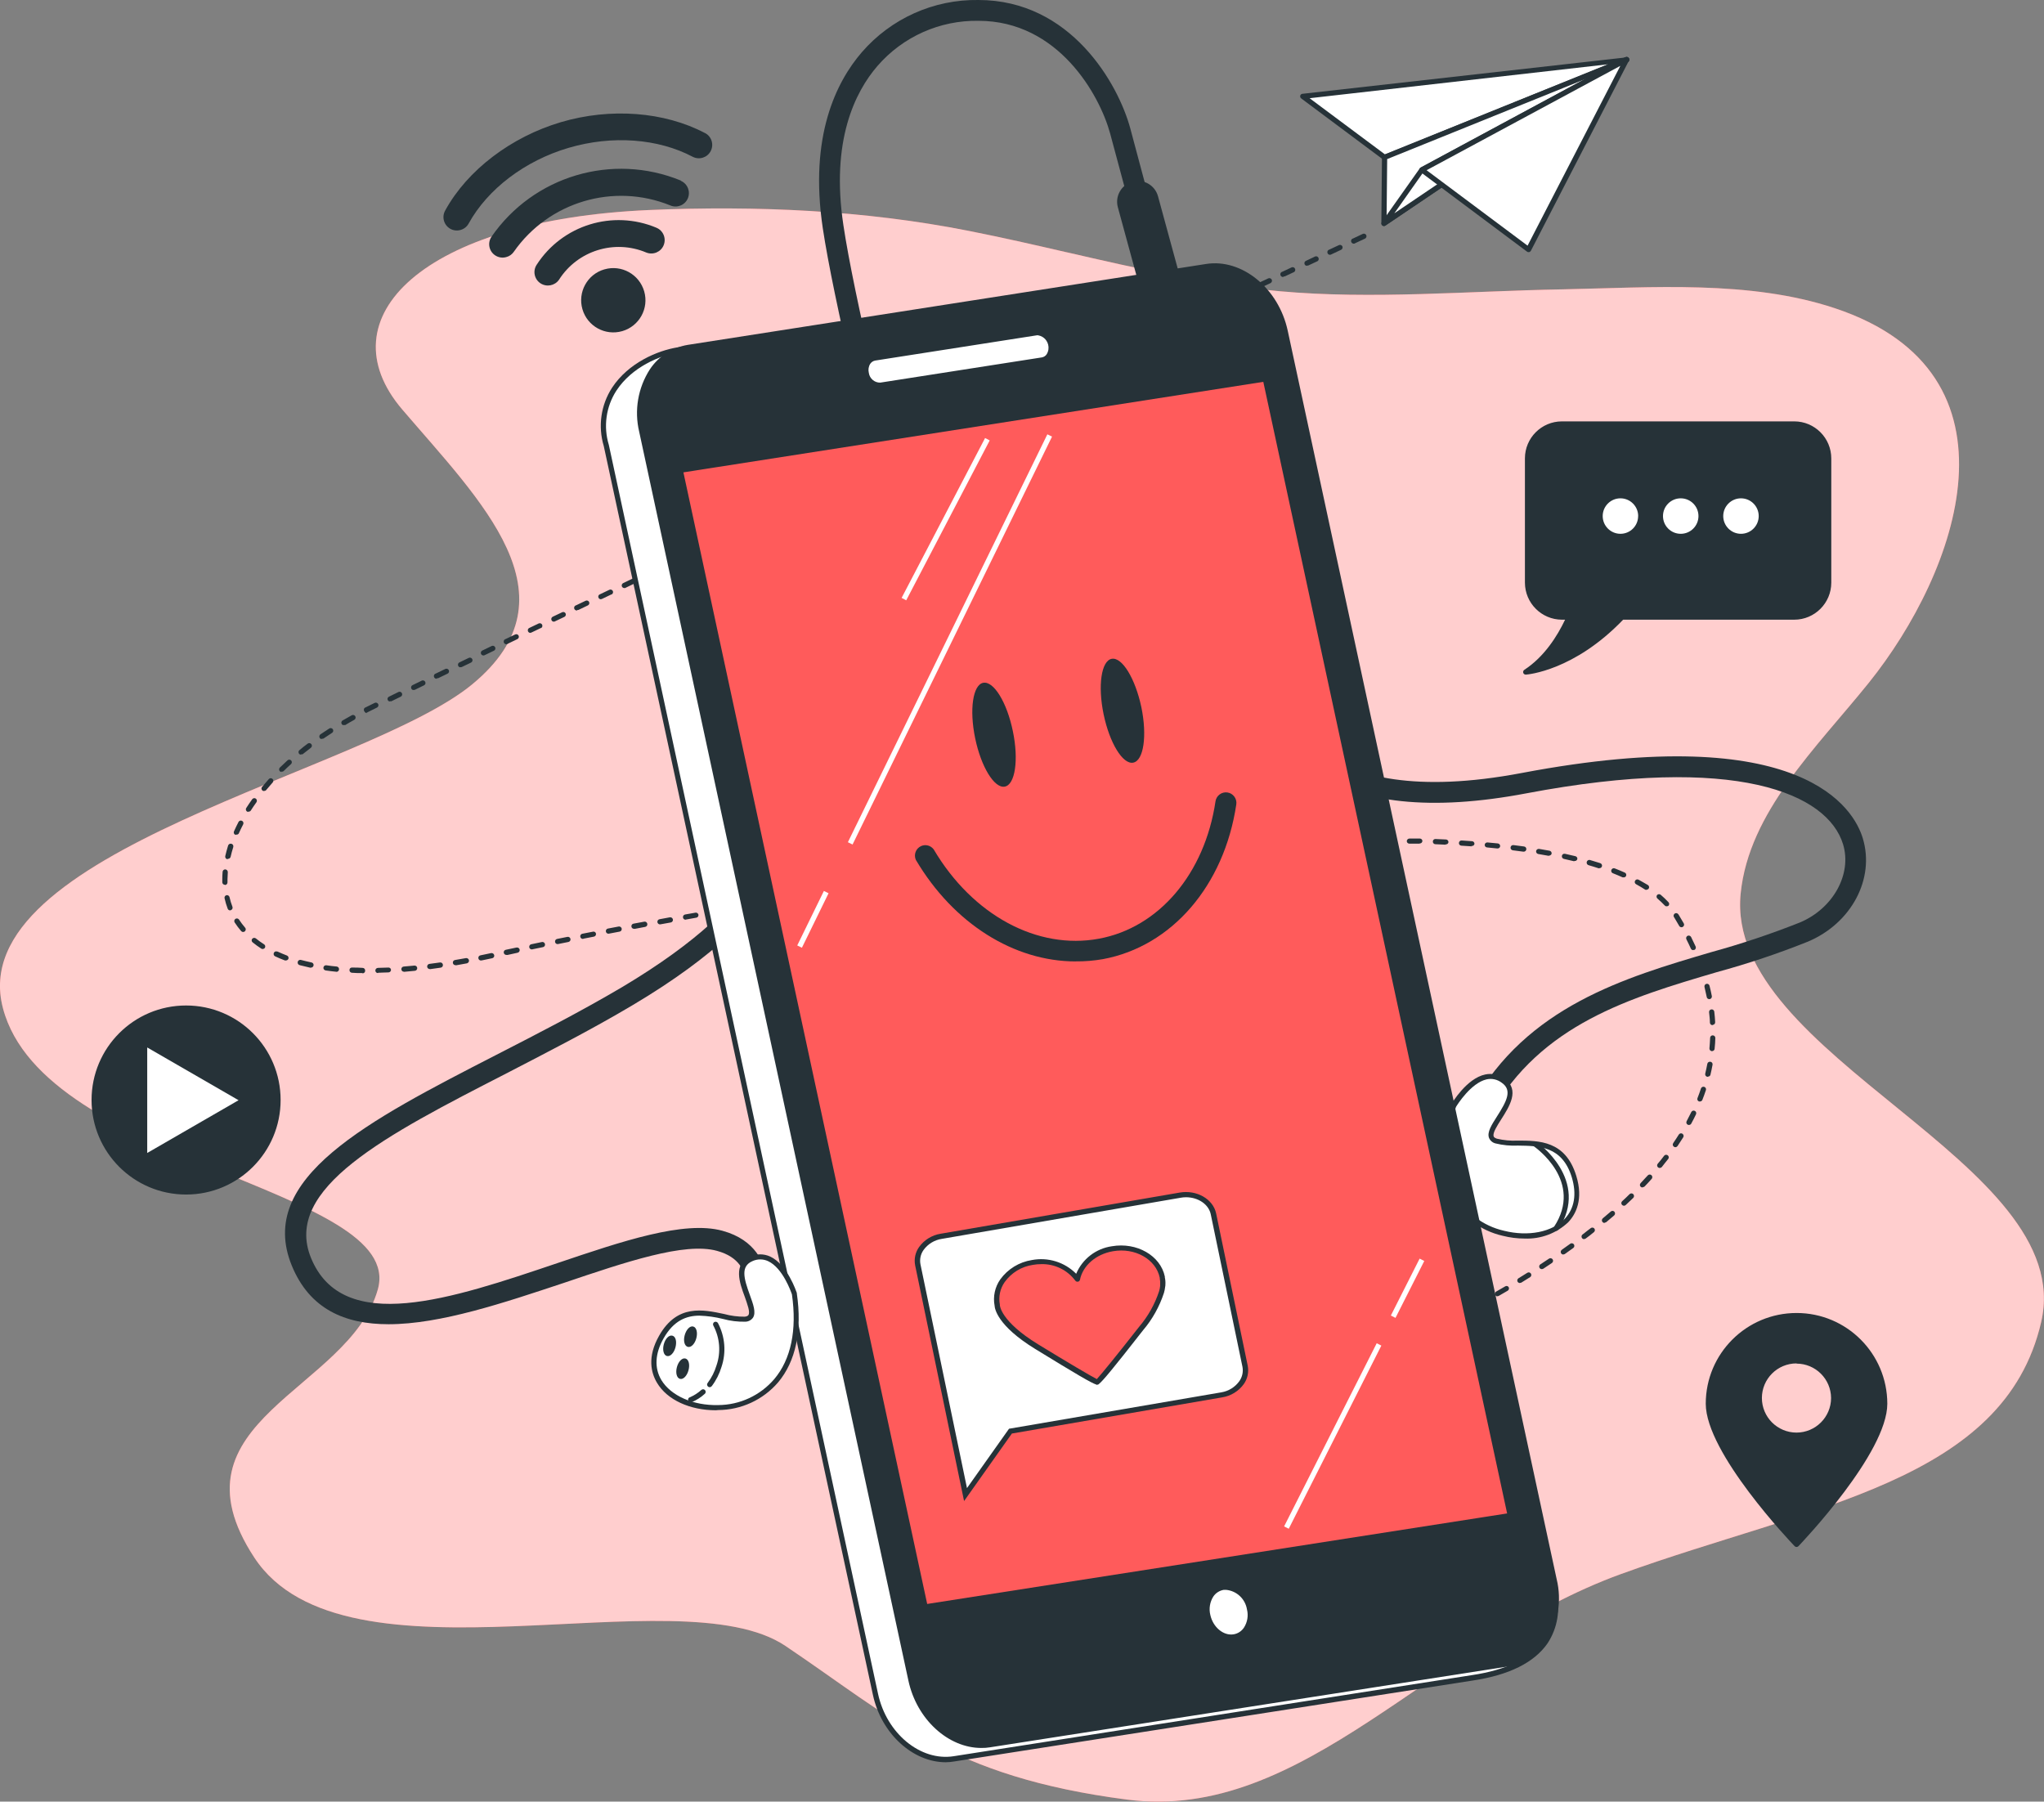 <?xml version="1.0" encoding="UTF-8"?> <svg xmlns="http://www.w3.org/2000/svg" id="Ebene_1" width="392.91" height="346.32" viewBox="0 0 392.91 346.32"><rect x="0" y="0" width="392.91" height="346.32" fill="#808080" stroke="none"/><g id="freepik--background-simple--inject-3"><g id="freepik--simple-background--inject-3"><path d="M205.06,48.5c-6.27-1.45-12.55-2.88-18.88-4.13-20.03-3.96-40.79-4.88-61.37-4-43.53,1.88-62.52,20.75-47.48,38.35,15.04,17.6,34.03,35.84,13.45,52.82C70.21,148.52-7.34,163.6.56,193.78c7.91,30.18,77.53,34.58,72.07,54.07-5.46,19.49-41.1,25.16-23.74,51.56,17.36,26.41,81.51,3.14,102.08,16.97,20.57,13.83,31.67,25.15,65.68,29.55,34.02,4.4,58.56-30.18,95-43.38,36.44-13.2,73.6-17.61,80.72-48.42,7.12-30.81-60.93-50.93-57.77-82.36,1.58-15.71,14.53-27.97,24.64-40.53,17.06-21.23,31.12-59.48-6.55-72-16.38-5.44-35.18-3.97-52.42-3.62-17.93.32-36.53,1.98-54.4.35-13.98-1.3-27.4-4.4-40.82-7.48Z" style="fill:#ff5b5b;"></path><path d="M205.06,48.5c-6.27-1.45-12.55-2.88-18.88-4.13-20.03-3.96-40.79-4.88-61.37-4-43.53,1.88-62.52,20.75-47.48,38.35,15.04,17.6,34.03,35.84,13.45,52.82C70.21,148.52-7.34,163.6.56,193.78c7.91,30.18,77.53,34.58,72.07,54.07-5.46,19.49-41.1,25.16-23.74,51.56,17.36,26.41,81.51,3.14,102.08,16.97,20.57,13.83,31.67,25.15,65.68,29.55,34.02,4.4,58.56-30.18,95-43.38,36.44-13.2,73.6-17.61,80.72-48.42,7.12-30.81-60.93-50.93-57.77-82.36,1.58-15.71,14.53-27.97,24.64-40.53,17.06-21.23,31.12-59.48-6.55-72-16.38-5.44-35.18-3.97-52.42-3.62-17.93.32-36.53,1.98-54.4.35-13.98-1.3-27.4-4.4-40.82-7.48Z" style="fill:#fff; isolation:isolate; opacity:.7;"></path></g></g><g id="freepik--Icons--inject-3"><g id="freepik--icons--inject-3"><path d="M345.34,252.88c-9.35.03-16.92,7.6-16.95,16.95,0,9.36,16.95,27,16.95,27,0,0,16.95-17.68,16.95-27-.03-9.35-7.6-16.92-16.95-16.95ZM345.34,275.88c-3.95,0-7.15-3.19-7.16-7.14s3.19-7.15,7.14-7.16,7.15,3.19,7.16,7.14h0c0,3.95-3.19,7.15-7.14,7.16h0Z" style="fill:#263238;"></path><path d="M345.34,297.37c-.14,0-.27-.05-.36-.15-.7-.73-17.09-17.94-17.09-27.39,0-9.64,7.82-17.44,17.46-17.44,9.63,0,17.43,7.81,17.44,17.44,0,9.45-16.39,26.66-17.09,27.39-.09.1-.22.15-.36.15ZM345.34,253.37c-9.08.01-16.44,7.37-16.45,16.45,0,8.3,14,23.69,16.45,26.31,2.44-2.62,16.45-18,16.45-26.31-.01-9.08-7.37-16.43-16.45-16.44h0ZM345.34,276.37c-4.22,0-7.65-3.42-7.66-7.64s3.42-7.65,7.64-7.66,7.65,3.42,7.66,7.64h0c.01,4.22-3.4,7.66-7.63,7.67,0,0,0,0-.01,0h0ZM345.34,262.08c-3.67,0-6.65,2.97-6.66,6.64,0,3.67,2.97,6.65,6.64,6.66,3.67,0,6.65-2.97,6.66-6.64h0c-.02-3.66-2.98-6.61-6.64-6.62v-.04Z" style="fill:#263238;"></path><path d="M135.52,25.58c-7.81-4.12-18.17-4.91-27.69-2.1s-18,9.2-22.26,17c-.69,1.24-.25,2.8.99,3.5.61.34,1.34.42,2.01.21.65-.19,1.2-.63,1.52-1.23,3.66-6.64,10.84-12.08,19.21-14.54s17.18-1.8,23.84,1.71c1.26.66,2.81.18,3.47-1.08.66-1.26.18-2.81-1.07-3.47h-.02Z" style="fill:#263238;"></path><path d="M130.88,34.71c-13.17-5.4-28.33-.9-36.42,10.82-.78,1.18-.46,2.78.73,3.56.64.42,1.42.54,2.15.32.58-.15,1.08-.51,1.42-1,6.72-9.62,19.19-13.33,30.07-8.93,1.3.57,2.82-.03,3.38-1.33.57-1.3-.03-2.82-1.33-3.39v-.05Z" style="fill:#263238;"></path><path d="M126.17,43.77c-8.38-3.51-18.07-.52-23,7.11-.79,1.18-.47,2.78.71,3.57,1.18.78,2.76.48,3.57-.67,3.56-5.61,10.66-7.82,16.78-5.24,1.32.53,2.82-.1,3.35-1.42.53-1.32-.1-2.82-1.42-3.35h.01Z" style="fill:#263238;"></path><path d="M116.17,51.78c-3.28.95-5.16,4.38-4.21,7.66.95,3.28,4.38,5.16,7.66,4.21,3.27-.95,5.16-4.37,4.21-7.65-.95-3.28-4.37-5.17-7.65-4.22,0,0,0,0,0,0Z" style="fill:#263238;"></path><path d="M344.92,81.49h-44.69c-3.66,0-6.62,2.96-6.62,6.62v23.89c0,3.66,2.96,6.62,6.62,6.62h1.39c-1.39,3.08-4.06,7.77-8.35,10.56,0,0,9.06-.63,18.5-10.56h33.13c3.66,0,6.62-2.96,6.62-6.62v-23.89c0-3.65-2.95-6.61-6.6-6.62Z" style="fill:#263238;"></path><path d="M293.29,129.68c-.22,0-.41-.13-.48-.34-.07-.22.01-.45.2-.58,3.82-2.48,6.34-6.48,7.84-9.64h-.62c-3.92-.02-7.09-3.2-7.1-7.12v-23.89c0-3.92,3.18-7.1,7.1-7.11h44.67c3.93,0,7.12,3.19,7.12,7.12v23.88c0,3.93-3.19,7.12-7.12,7.12h-32.89c-9.42,9.81-18.31,10.53-18.69,10.56h-.03ZM300.23,82c-3.38,0-6.12,2.74-6.12,6.12v23.88c0,3.38,2.74,6.12,6.12,6.12h1.39c.27,0,.5.21.5.48,0,.08-.02.16-.05.23-1.54,3.61-3.86,6.85-6.78,9.47,3.17-.79,9.58-3.14,16.12-10,.09-.1.22-.16.36-.16h33.13c3.38,0,6.12-2.74,6.12-6.12v-23.91c0-3.38-2.74-6.12-6.12-6.12h-44.67Z" style="fill:#263238;"></path><path d="M314.9,99.2c0-1.88-1.53-3.41-3.41-3.41-1.88,0-3.41,1.53-3.41,3.41s1.53,3.41,3.41,3.41h0c1.88,0,3.4-1.52,3.4-3.4h.01Z" style="fill:#fff;"></path><circle cx="323.08" cy="99.2" r="3.41" style="fill:#fff;"></circle><path d="M338.07,99.2c0-1.88-1.53-3.41-3.41-3.41-1.88,0-3.41,1.53-3.41,3.41s1.53,3.41,3.41,3.41,3.41-1.53,3.41-3.41h0Z" style="fill:#fff;"></path><circle cx="35.75" cy="211.46" r="17.67" transform="translate(-20.54 4.52) rotate(-5.62)" style="fill:#263238;"></circle><path d="M35.77,229.62c-10.04,0-18.17-8.13-18.17-18.17,0-10.04,8.13-18.17,18.17-18.17s18.17,8.13,18.17,18.17c0,10.03-8.12,18.16-18.15,18.17h-.02ZM35.77,194.28c-9.48,0-17.17,7.69-17.17,17.17s7.69,17.17,17.17,17.17,17.17-7.69,17.17-17.17-7.69-17.17-17.17-17.17h0Z" style="fill:#263238;"></path><polygon points="27.8 200.44 46.86 211.45 27.8 222.46 27.8 200.44" style="fill:#fff;"></polygon><path d="M27.8,223c-.09,0-.18-.02-.25-.07-.16-.09-.25-.25-.25-.43v-22c0-.18.09-.34.25-.43.15-.09.35-.09.5,0l19.06,11c.24.13.33.42.2.66-.05.09-.11.15-.2.2l-19.06,11c-.07.05-.16.07-.25.07ZM28.3,201.35v20.28l17.56-10.14-17.56-10.14Z" style="fill:#263238;"></path></g></g><g id="freepik--paper-plane--inject-3"><g id="freepik--paper-plane--inject-3-2"><path d="M183.32,297.18c-.2,0-.39-.12-.46-.31-.1-.25.02-.54.27-.65l1.85-.77c.26-.1.55.02.65.28,0,0,0,0,0,0h0c.11.24,0,.53-.24.63,0,0-.01,0-.02,0h0l-1.84.76c-.07.02-.13.02-.2,0v.05ZM187.94,295.27c-.2,0-.38-.13-.46-.31-.1-.25.02-.54.27-.65l1.85-.77c.25-.1.54.02.65.27.11.24,0,.53-.24.63,0,0-.01,0-.02,0h0l-1.85.77c-.06.01-.13.01-.19,0v.05ZM192.56,293.35c-.2,0-.38-.12-.46-.31-.11-.24,0-.53.24-.63,0,0,.01,0,.02,0h0l1.84-.77c.25-.11.55,0,.66.26h0c.1.25-.02.54-.27.65l-1.85.77c-.06.01-.13.01-.19,0v.04ZM197.17,291.42c-.28.05-.54-.13-.6-.41-.05-.28.13-.54.41-.59l1.84-.78c.26-.1.55.02.66.27.11.25,0,.55-.26.66h0l-1.84.77c-.06.03-.13.05-.2.05v.03ZM201.78,289.48c-.2,0-.38-.13-.46-.31-.11-.24,0-.53.24-.63,0,0,.01,0,.02,0h0l1.84-.78c.26-.1.55.03.64.29.09.24-.02.52-.25.63l-1.84.78c-.07.02-.13.02-.2,0v.03ZM206.38,287.48c-.28.05-.54-.13-.6-.41-.05-.28.13-.54.41-.59l1.84-.78c.24-.11.53-.01.64.23,0,0,0,0,0,0h0c.11.25,0,.55-.26.66l-1.84.78c-.06.03-.13.05-.2.05v.06ZM210.98,285.48c-.2,0-.38-.13-.46-.31-.11-.24,0-.53.24-.63,0,0,.01,0,.02,0h0l1.83-.79c.25-.11.55,0,.66.26h0c.11.26,0,.55-.26.66l-1.84.79c-.06.03-.13.04-.2.05v-.02ZM215.57,283.48c-.2,0-.37-.12-.46-.3-.11-.25,0-.55.26-.66l1.84-.8c.25-.1.54.01.66.26.11.25,0,.55-.26.66l-1.84.8c-.06.03-.13.06-.2.07v-.03ZM220.16,281.48c-.28.05-.54-.13-.59-.41-.05-.27.12-.53.39-.59l1.83-.8c.23-.14.53-.06.67.17,0,0,0,0,0,.01.14.24.06.55-.18.69h-.1l-1.83.81c-.06.05-.13.09-.2.11h0ZM224.73,279.48c-.28.05-.54-.13-.59-.41-.05-.27.12-.53.39-.59l1.83-.81c.25-.1.54.03.64.28,0,0,0,0,0,.01.09.24,0,.5-.23.62l-1.83.81c-.06.05-.13.08-.21.1h0ZM229.3,277.48c-.2,0-.38-.12-.46-.3-.11-.25,0-.55.26-.66h0s1.82-.82,1.82-.82c.25-.1.54.03.64.28,0,0,0,0,0,.01.09.24,0,.5-.23.62l-1.83.82c-.07.02-.13.02-.2,0v.05ZM233.86,275.42c-.28.06-.55-.12-.61-.39-.06-.28.12-.55.4-.61l1.82-.83c.24-.12.53-.02.64.22,0,0,0,0,0,.01h0c.12.25.01.55-.23.67h0l-1.83.83c-.07.02-.13.02-.2,0v.1ZM238.4,273.34c-.19,0-.37-.11-.45-.29-.12-.24-.02-.53.22-.64,0,0,0,0,.01,0h0l1.82-.84c.26-.09.55.06.63.32.07.22-.01.46-.21.58l-1.82.84c-.07.01-.14.01-.21,0v.04ZM242.94,271.23c-.2,0-.38-.11-.46-.29-.11-.25,0-.54.25-.66l1.81-.85c.25-.11.55,0,.67.25.11.25,0,.55-.25.66l-1.81.84c-.07.02-.14.02-.21,0v.05ZM247.48,269.13c-.19,0-.37-.11-.45-.29-.12-.24-.02-.53.22-.64,0,0,0,0,.01,0h0l1.83-.83c.25-.1.54.03.64.28,0,0,0,0,0,.01.09.24,0,.5-.23.62l-1.82.83c-.07.01-.14.01-.21,0v.03ZM252.04,267.06c-.28,0-.5-.23-.49-.51,0-.19.11-.36.28-.44l1.82-.83c.25-.12.55-.01.67.23h0c.11.25,0,.55-.25.67l-1.82.83c-.07.01-.14.01-.21,0v.05ZM256.59,264.98c-.19,0-.37-.11-.45-.29-.11-.24-.01-.53.23-.65h0l1.81-.83c.23-.15.54-.07.69.16s.07.54-.16.69h-.11l-1.82.84c-.07.01-.14.01-.21,0l.02.08ZM261.14,262.89c-.28,0-.5-.23-.49-.51,0-.19.11-.36.28-.44l1.81-.85c.24-.12.53-.02.64.22,0,0,0,0,0,.01h0c.12.25.01.55-.23.67h0l-1.81.84c-.07.02-.14.02-.21,0v.06ZM265.67,260.76c-.28.06-.55-.11-.61-.39-.06-.28.11-.55.39-.61l1.78-.76c.25-.12.55-.02.67.23.12.25.02.55-.23.67h0l-1.81.87c-.06,0-.12,0-.18,0h-.01ZM270.17,258.58c-.19,0-.37-.11-.45-.28-.12-.25-.01-.55.23-.67l1.8-.88c.25-.12.54-.02.67.22.12.25.02.55-.23.67,0,0,0,0,0,0h0l-1.8.89c-.07.02-.15.02-.22,0v.05ZM274.65,256.35c-.28,0-.5-.22-.5-.5,0-.18.1-.35.26-.44h0l1.77-.91c.25-.12.55-.03.68.22.13.24.04.53-.2.66h0l-1.78.91c-.08.02-.15.02-.23,0v.06ZM279.1,254.05c-.28,0-.5-.22-.5-.5,0-.18.1-.35.26-.44l1.77-.94c.25-.11.55,0,.66.25.1.23.02.5-.19.63l-1.77.94c-.08.02-.15.02-.23,0v.06ZM283.5,251.67c-.28,0-.5-.22-.5-.5,0-.18.1-.35.26-.44l1.75-1c.22-.16.54-.11.7.11s.11.54-.11.7c-.01.01-.03.02-.04.03h-.05l-1.76,1c-.07.04-.16.05-.24.05v.05ZM287.86,249.2c-.28,0-.5-.23-.49-.51,0-.17.09-.34.24-.42l1.73-1c.22-.14.52-.08.66.14h0c.14.24.06.54-.17.69l-1.73,1c-.08.04-.17.06-.26.05l.02.05ZM292.16,246.63c-.17,0-.33-.09-.43-.23-.14-.24-.07-.54.17-.69,0,0,0,0,0,0h0l1.69-1.05c.23-.15.54-.08.69.15.15.23.09.53-.14.68,0,0,0,0,0,0h0c-.56.36-1.13.71-1.7,1.06-.08.04-.17.06-.26.05l-.02.03ZM296.37,243.96c-.28,0-.5-.23-.5-.5,0-.17.09-.33.23-.42.56-.36,1.11-.73,1.66-1.1.23-.15.53-.09.69.13.16.23.1.54-.12.7,0,0,0,0,0,0l-1.67,1.11c-.09.05-.18.07-.28.07h0ZM300.51,241.15c-.16,0-.31-.08-.41-.21-.16-.23-.1-.54.12-.7h0l1.62-1.16c.22-.16.54-.11.7.11.16.22.11.54-.11.7-.54.4-1.09.78-1.64,1.17-.09.05-.19.08-.29.07v.02ZM304.51,238.2c-.28,0-.5-.22-.5-.5,0-.16.07-.31.2-.4.53-.4,1-.81,1.57-1.22.21-.17.52-.14.69.07,0,0,0,0,0,0h0c.17.21.14.52-.07.69,0,0,0,0,0,0h0c-.52.42-1,.83-1.59,1.24-.08.05-.17.08-.26.08l-.04.04ZM308.42,235.08c-.15,0-.29-.07-.38-.18-.18-.21-.15-.53.06-.71.51-.42,1-.85,1.52-1.29.19-.19.5-.19.69,0h0c.19.2.19.51,0,.71-.5.44-1,.87-1.53,1.3-.08.06-.18.1-.28.1l-.08.07ZM312.18,231.78c-.14,0-.27-.06-.37-.16-.2-.19-.2-.51,0-.71,0,0,0,0,0,0h0c.49-.45,1-.91,1.44-1.37.2-.19.52-.19.71.01.19.2.19.52,0,.71h0l-1.46,1.38c-.07.07-.16.11-.26.12l-.05.02ZM315.74,228.26c-.27.01-.5-.2-.51-.47,0,0,0,0,0,0,0-.14.05-.27.15-.37.46-.48.9-1,1.35-1.46.17-.21.48-.25.7-.08.22.18.25.49.08.71h0c-.45.5-.9,1-1.37,1.48-.09.08-.2.13-.32.13l-.08.06ZM319.05,224.52c-.28,0-.5-.22-.51-.49,0-.12.04-.23.12-.33.43-.51.84-1,1.24-1.55.18-.21.5-.23.71-.05.19.17.23.45.08.66-.41.53-.82,1-1.25,1.58-.09.1-.22.16-.35.16l-.04.02ZM322.05,220.52c-.1,0-.2-.03-.28-.09-.23-.15-.29-.45-.14-.68,0,0,0,0,0-.01h0c.37-.54.74-1.1,1.08-1.65.15-.23.46-.31.69-.16s.31.46.16.69h0c-.35.56-.72,1.13-1.1,1.69-.09.12-.23.2-.38.21h-.04ZM324.66,216.25c-.08,0-.17-.02-.24-.06-.24-.12-.33-.41-.21-.65,0,0,0,0,0-.01h0c.31-.59.61-1.17.9-1.76.12-.25.41-.35.66-.24.25.11.36.4.25.65,0,0,0,0,0,.01h0c-.29.61-.6,1.21-.92,1.8-.08.15-.23.24-.4.25h-.04ZM326.77,211.73h-.18c-.26-.1-.39-.39-.29-.64,0,0,0,0,0,0,.24-.62.47-1.23.67-1.86.09-.26.38-.4.64-.31.26.09.4.37.31.63-.21.64-.44,1.27-.69,1.9-.08.16-.24.27-.42.28h-.04ZM328.28,206.98h-.12c-.27-.06-.43-.33-.37-.6.15-.64.29-1.28.41-1.92.07-.27.35-.43.63-.36.24.06.4.29.37.54-.12.67-.26,1.33-.42,2-.07.19-.26.31-.46.31l-.04.03ZM329.1,202.06h-.05c-.27-.03-.47-.27-.45-.54.06-.65.1-1.31.13-2,0-.28.22-.5.5-.5s.5.22.5.5c0,.68-.07,1.35-.13,2,.02.27-.19.51-.46.53h-.04ZM329.19,197.06c-.27,0-.49-.21-.5-.48,0-.65-.09-1.3-.16-2-.03-.28.17-.52.45-.55s.52.17.55.45c.08.68.14,1.35.17,2,.02.28-.19.51-.47.53,0,0,0,0,0,0h0l-.04.06ZM328.57,192.06c-.24,0-.45-.16-.49-.4-.13-.64-.27-1.28-.43-1.93-.07-.27.09-.54.36-.61,0,0,0,0,0,0h0c.26-.07.53.09.6.35,0,0,0,0,0,0h0c.17.66.32,1.32.45,2,.05.27-.13.53-.4.59h-.09ZM327.29,187.23c-.22,0-.41-.13-.47-.34-.21-.62-.43-1.24-.67-1.86-.1-.26.03-.54.28-.65h0c.25-.1.54.03.64.28h0c.25.64.48,1.27.68,1.9.09.25-.04.54-.29.63,0,0,0,0,0,0h0l-.12.08-.04-.04ZM69.65,187.05h0c-.69,0-1.36,0-2-.06-.28-.02-.49-.25-.47-.53,0,0,0,0,0,0h0c-.01-.25.18-.46.43-.47,0,0,.01,0,.02,0h.07c.67,0,1.33,0,2,.06.28,0,.5.23.49.51,0,0,0,0,0,0h0c.03.27-.17.51-.43.54,0,0,0,0,0,0h-.06l-.04-.05ZM72.65,187.05c-.27,0-.49-.21-.5-.48,0-.28.21-.5.49-.52l2-.06c.26-.03.49.16.52.41,0,0,0,0,0,0h0c.02.27-.19.5-.46.52,0,0,0,0,0,0h0c-.69,0-1.36.06-2,.07l-.05.05ZM77.65,186.79c-.28,0-.5-.22-.5-.5s.22-.5.5-.5l2-.18c.28-.03.52.17.55.45s-.17.52-.45.55l-2,.19h-.1ZM64.65,186.79h-.06c-.68-.07-1.35-.15-2-.25-.27-.04-.46-.29-.42-.56.04-.27.29-.47.56-.43.64.1,1.3.18,2,.24.27.03.47.28.44.55-.01.25-.21.45-.46.47l-.06-.02ZM82.65,186.28c-.28.02-.52-.19-.54-.46s.19-.52.46-.54l2-.27c.28-.04.53.15.57.43.04.28-.15.53-.43.57l-2,.28h-.07ZM59.76,186.02h-.1c-.68-.15-1.34-.31-2-.48-.28-.04-.48-.3-.44-.59s.3-.48.59-.44c.04,0,.08.02.11.03.62.16,1.26.32,1.92.46.28.03.48.28.44.55-.03.28-.28.48-.56.45l.03.02ZM87.59,185.53c-.28.02-.52-.18-.54-.46-.02-.28.18-.52.46-.54l2-.35c.27-.07.55.09.63.36.07.27-.09.55-.36.63-.03,0-.06.01-.09.02l-2,.36h-.1ZM54.97,184.63h-.18c-.65-.24-1.28-.51-1.88-.79-.26-.1-.38-.39-.28-.65.1-.26.39-.38.65-.28h.06c.57.26,1.18.52,1.8.76.26.09.39.38.3.64-.08.18-.26.3-.46.31h-.01ZM92.5,184.63c-.28.03-.52-.17-.55-.45s.17-.52.45-.55c.67-.13,1.33-.27,2-.42.27-.05.54.12.6.39.06.26-.1.53-.37.59,0,0,0,0,0,0h0l-2,.42-.13.02ZM97.39,183.56c-.28.03-.52-.17-.56-.44-.03-.28.17-.53.45-.56l2-.42c.28-.06.55.12.61.39.06.28-.12.55-.4.61h0l-1.95.43h-.15ZM325.49,182.64c-.2,0-.38-.11-.46-.29-.27-.59-.55-1.19-.86-1.79-.12-.25-.02-.54.22-.67.25-.12.55-.02.68.22.3.61.6,1.22.87,1.82.12.25.01.55-.23.67,0,0,0,0,0,0h0c-.06,0-.13,0-.19,0l-.02.04ZM102.29,182.5c-.28.03-.53-.16-.56-.44s.16-.53.44-.56h0l2-.42c.27-.06.53.12.59.39,0,0,0,0,0,0h0c.06.26-.1.53-.37.59,0,0,0,0,0,0h0l-2,.41-.1.03ZM50.5,182.43c-.1,0-.19-.03-.27-.08-.58-.37-1.13-.77-1.66-1.2-.22-.16-.26-.47-.09-.69,0,0,0,0,0,0h0c.18-.21.49-.24.71-.07.5.4,1,.78,1.57,1.13.23.14.3.44.16.67h0c-.09.14-.24.22-.41.22v.02ZM107.19,181.48c-.24,0-.45-.16-.49-.4-.06-.26.11-.53.37-.59h0l2-.4c.27-.05.53.12.59.39.06.27-.12.53-.39.59,0,0,0,0,0,0h0l-2,.4h-.08ZM112.09,180.48c-.28.03-.52-.17-.55-.45s.17-.52.45-.55l2-.39c.25-.06.51.09.57.35,0,0,0,0,0,.01h0c.06.26-.11.53-.37.59h0l-2,.39-.1.05ZM117,179.48c-.28.02-.52-.18-.54-.46s.18-.52.46-.54h0l2-.38c.27-.05.53.13.59.4.05.27-.13.53-.4.58l-2,.38-.1.02ZM46.73,179.15c-.15,0-.29-.07-.38-.18-.45-.52-.86-1.07-1.24-1.65-.15-.23-.08-.54.15-.69.22-.15.53-.09.68.13h0c.35.54.74,1.05,1.16,1.54.19.19.19.5,0,.69h0c-.09.11-.23.16-.37.16h0ZM121.91,178.54c-.28.02-.52-.18-.54-.46s.18-.52.46-.54l2-.37c.28-.06.54.12.6.4.06.28-.12.54-.4.6h0l-2,.38h-.11ZM323.23,178.24c-.18,0-.35-.09-.44-.25-.29-.51-.6-1-.91-1.55l-.1-.15c-.15-.23-.07-.54.16-.69s.54-.07.69.16l.1.16c.32.53.63,1.05.93,1.57.14.23.06.53-.17.67h0c-.07.06-.17.08-.26.08ZM126.86,177.69c-.24,0-.44-.18-.49-.41-.05-.27.13-.53.4-.58l2-.37c.27-.04.53.14.58.41.05.27-.13.53-.4.58l-2,.36h-.09ZM131.78,176.79c-.24,0-.45-.17-.49-.41-.05-.27.12-.53.39-.59h0l2-.35c.26-.05.52.12.58.38h0c.05.27-.13.53-.4.58l-2,.36-.08.03ZM136.71,175.9c-.27.02-.52-.18-.55-.45-.02-.28.18-.52.46-.55l2-.35c.27-.04.53.14.58.41.05.27-.13.53-.41.58,0,0,0,0,0,0h0l-2,.34-.08.02ZM141.63,175.04c-.28.02-.52-.18-.54-.46-.02-.28.18-.52.46-.54l2-.34c.28-.02.52.2.54.48.02.24-.14.46-.37.52l-2,.34h-.09ZM44.23,175c-.21,0-.39-.13-.46-.32-.25-.65-.45-1.32-.6-2-.07-.26.09-.53.35-.6,0,0,0,0,0,0h0c.27-.06.54.11.6.38,0,0,0,0,0,0h0c.14.63.33,1.24.56,1.84.1.26-.03.54-.28.65h0l-.17.05ZM146.58,174.23c-.24,0-.45-.17-.49-.41-.04-.27.14-.53.41-.58l2-.33c.26-.05.51.12.56.38h0c.05.27-.13.52-.4.57,0,0,0,0,0,0h0l-2,.34-.08.03ZM320.38,174.23c-.14,0-.27-.06-.36-.16-.45-.47-.92-.92-1.41-1.34-.21-.17-.24-.48-.07-.69,0,0,0,0,0,0h0c.18-.19.48-.21.69-.04.52.44,1.01.91,1.48,1.41.2.19.2.51,0,.71,0,0,0,0,0,0h0c-.12.08-.26.11-.4.08l.07.03ZM151.52,173.43c-.28.02-.52-.18-.54-.46-.02-.28.18-.52.46-.54l2-.32c.27-.05.53.13.58.41,0,0,0,0,0,0h0c.04.28-.14.53-.42.58l-2,.32h-.08ZM156.46,172.62c-.28.02-.52-.18-.54-.46-.02-.28.18-.52.46-.54l2-.32c.28-.01.52.21.53.49,0,.23-.14.45-.37.51l-2,.32h-.08ZM161.4,171.84c-.25,0-.46-.18-.5-.43-.04-.27.15-.52.42-.57l2-.3c.27-.04.53.15.58.42.04.28-.15.54-.43.58,0,0,0,0,0,0l-2,.31h-.07ZM166.34,171.07c-.24,0-.45-.18-.49-.42-.09-.26.05-.53.3-.62,0,0,.01,0,.02,0h.06l2-.3c.27-.04.53.15.57.42,0,0,0,0,0,0,.05.27-.13.52-.4.57,0,0-.01,0-.02,0l-2,.3-.04.05ZM316.52,171.07c-.1,0-.2-.02-.29-.07-.52-.34-1.09-.68-1.68-1-.26-.11-.38-.4-.27-.65.11-.26.4-.38.65-.27.03.01.07.03.1.05.61.33,1.2.69,1.75,1,.23.15.29.46.14.69-.11.14-.28.22-.46.19l.06.06ZM171.23,170.27c-.25,0-.46-.18-.5-.43-.04-.27.15-.52.42-.56l2-.29c.27-.05.52.13.57.4,0,0,0,0,0,0h0c.04.27-.15.52-.42.57l-2,.29-.07.02ZM43.23,170.08c-.27,0-.49-.21-.5-.48v-.6c0-.47.02-.94.06-1.41.02-.28.25-.49.53-.47,0,0,0,0,.01,0,.27.03.47.27.46.54,0,.45-.06.9-.06,1.34v.6c.01.28-.2.51-.48.52,0,0,0,0-.01,0v-.04ZM176.23,169.55c-.28.02-.52-.19-.54-.46s.19-.52.46-.54l2-.29c.27-.04.52.16.56.43.04.27-.14.52-.41.56h0s-2,.29-2,.29h-.08ZM181.18,168.85c-.25,0-.46-.18-.49-.43-.04-.27.15-.52.42-.56l2-.27c.27-.04.52.15.56.42.04.28-.16.53-.43.57l-2,.27h-.06ZM312.11,168.65h-.2c-.59-.27-1.2-.52-1.82-.77-.27-.07-.43-.34-.36-.61.07-.27.34-.43.61-.36.04,0,.07.02.11.04h0c.64.25,1.27.51,1.87.78.24.1.36.38.26.63-.08.2-.29.32-.5.29h.04ZM186.11,168.18c-.28.02-.52-.19-.54-.46s.19-.52.46-.54l2-.26c.27-.04.52.16.56.43.04.27-.14.52-.41.56h0s-2,.27-2,.27h-.08ZM191.05,167.53c-.28.02-.51-.19-.53-.47s.19-.51.47-.53l2-.26c.27-.03.52.16.56.43h0c.03.27-.16.52-.43.56l-2,.25-.07.02ZM196.05,166.91c-.28.02-.51-.19-.53-.47s.19-.51.47-.53l2-.24c.27-.02.51.17.55.44.04.27-.15.51-.42.55h0l-2,.25h-.07ZM307.45,166.91h-.15c-.62-.21-1.25-.4-1.9-.59-.28-.06-.46-.34-.39-.62.06-.28.34-.46.62-.39.02,0,.04,0,.05.02h0c.66.19,1.3.39,1.93.59.26.09.41.37.32.63-.07.22-.29.36-.52.33l.04.04ZM201.02,166.35c-.28.02-.51-.19-.53-.47s.19-.51.47-.53l2-.24c.27-.02.51.17.56.44.03.28-.17.53-.45.56l-2,.23h-.05ZM206.02,165.78c-.28.01-.51-.2-.52-.48s.2-.51.48-.52h0l2-.22c.28-.03.52.17.55.45.03.28-.17.52-.45.55l-2,.22h-.05ZM302.68,165.55h-.12c-.64-.16-1.28-.31-1.94-.45-.27-.06-.44-.33-.38-.6,0,0,0,0,0,0h0c.05-.27.31-.44.58-.38,0,0,0,0,.01,0l2,.46c.26.06.43.32.37.58h0c-.08.25-.34.39-.59.33l.07.06ZM211.01,165.24c-.28,0-.5-.22-.5-.5s.22-.5.5-.5l2-.21c.27-.02.51.17.55.44.03.27-.16.51-.42.55h0l-2,.21h-.13ZM43.79,165.16h-.11c-.27-.06-.44-.33-.38-.6,0,0,0,0,0,0h0c.15-.65.33-1.31.54-2,.07-.28.36-.44.64-.37.28.07.44.36.36.64h0c-.2.63-.37,1.26-.51,1.88-.06.25-.31.41-.56.37l.02.08ZM215.99,164.74c-.28.01-.51-.2-.52-.48s.2-.51.48-.52l2-.19c.27-.03.51.17.54.43,0,0,0,0,0,0h0c.03.27-.17.51-.43.54,0,0,0,0,0,0h0l-2,.19-.05.02ZM297.79,164.51h-.1l-2-.35c-.27-.05-.45-.3-.41-.57.05-.27.31-.45.58-.41l2,.35c.27.05.45.31.4.58-.07.23-.3.38-.54.36l.07.04ZM220.97,164.26c-.26,0-.47-.2-.5-.45-.02-.28.18-.52.46-.54,0,0,0,0,0,0h0l2-.18c.28-.02.52.18.54.46,0,0,0,0,0,0,.03.27-.17.51-.44.54,0,0,0,0-.01,0l-2,.18h-.05ZM225.97,163.83c-.28.01-.51-.2-.52-.48s.2-.51.48-.52h0l2-.17c.27-.01.51.19.54.46.02.28-.18.52-.46.54,0,0,0,0,0,0h0l-2,.16h-.03ZM292.87,163.71h-.07l-2-.26c-.28-.04-.47-.29-.43-.57s.29-.47.57-.43l2,.26c.28.02.48.26.46.54,0,0,0,0,0,0-.02.27-.25.48-.52.46,0,0,0,0-.01,0h.01ZM230.96,163.43c-.28,0-.5-.22-.5-.5s.22-.5.5-.5l2-.15c.27-.01.51.19.54.46.02.28-.18.52-.46.54,0,0,0,0,0,0h0l-2,.15h-.08ZM287.91,163.1h-.06l-2-.2c-.26-.02-.47-.24-.45-.51,0,0,0,0,0,0h0c.02-.27.26-.47.53-.45,0,0,0,0,0,0h0l2,.19c.27.03.47.28.44.55-.04.27-.29.45-.56.41,0,0,0,0,0,0h.1ZM235.91,163.1c-.28,0-.5-.22-.5-.5s.22-.5.5-.5l2-.13c.28-.02.52.18.54.46,0,0,0,0,0,.01,0,.27-.2.5-.47.53l-2,.13h-.07ZM240.91,162.79c-.26,0-.48-.21-.5-.47-.02-.28.19-.51.47-.53,0,0,0,0,0,0h0l2-.11c.28-.02.51.19.53.47s-.19.51-.47.53l-2,.12h-.03ZM282.91,162.69h0l-2-.13c-.28-.02-.49-.25-.47-.53s.25-.49.53-.47l2,.14c.27.02.48.25.46.52,0,0,0,0,0,0h0c-.05.27-.3.44-.57.39,0,0-.01,0-.02,0h0l.07.08ZM245.91,162.52c-.26,0-.48-.21-.5-.47-.02-.28.19-.51.47-.53,0,0,0,0,0,0h0l2-.09c.27-.02.51.18.53.45h0c.01.28-.2.51-.48.52,0,0,0,0,0,0h0l-2,.09-.02.03ZM277.91,162.37h0l-2-.09c-.28-.01-.49-.24-.48-.52,0,0,0,0,0,0h0c0-.26.2-.47.46-.48,0,0,.01,0,.02,0h.05l2,.09c.28.02.49.25.47.53,0,0,0,0,0,0h0c-.04.27-.29.45-.56.41,0,0,0,0,0,0h0l.04.06ZM250.91,162.31c-.28,0-.5-.22-.5-.5s.22-.5.5-.5l2-.07c.27,0,.49.22.51.49.01.27-.2.5-.47.51,0,0,0,0,0,0h0l-2,.07h-.04ZM272.91,162.17h-2c-.27,0-.49-.22-.49-.49h0c.02-.27.24-.49.51-.49h2c.26,0,.48.2.49.45,0,.26-.2.48-.45.49-.04,0-.07,0-.11,0l.06.05ZM255.91,162.17c-.28,0-.5-.22-.5-.5s.22-.5.5-.5h2c.27,0,.49.22.5.49,0,.27-.22.49-.49.51h-2.01ZM267.91,162.08h-2c-.28,0-.5-.22-.5-.5s.22-.5.5-.5h2c.28,0,.5.22.5.5s-.22.5-.5.5ZM260.91,162.08c-.28,0-.5-.22-.5-.5s.22-.5.5-.5h2c.28,0,.5.22.5.5s-.22.5-.5.5h-2ZM45.38,160.47h-.15c-.25-.11-.36-.39-.26-.64h0c.27-.61.56-1.22.88-1.83.13-.25.43-.34.68-.21s.34.43.21.68c-.31.6-.6,1.19-.86,1.78-.13.16-.34.22-.53.17l.03.06ZM47.76,156.08c-.28,0-.5-.22-.5-.5,0-.1.03-.19.08-.27.36-.56.74-1.12,1.14-1.68.16-.22.48-.27.7-.11s.27.48.11.7c-.39.54-.76,1.08-1.11,1.63-.12.14-.31.2-.49.15l.07.08ZM50.76,152.08c-.11,0-.22-.04-.31-.12-.21-.17-.25-.48-.08-.69,0,0,0,0,0,0h0c.42-.51.86-1.02,1.32-1.53.19-.2.51-.2.71,0,0,0,0,0,0,0h0c.19.19.19.5,0,.69h0c-.44.5-.88,1-1.29,1.5-.14.1-.32.13-.48.07l.13.08ZM54.15,148.4c-.28,0-.5-.22-.5-.5,0-.13.05-.25.13-.34h0c.48-.47,1-.93,1.47-1.39.19-.2.51-.2.71,0,0,0,0,0,0,0h0c.19.19.19.5,0,.69h0c-.49.45-1,.9-1.44,1.36-.14.12-.33.15-.5.07l.13.11ZM57.88,145.08c-.28,0-.5-.23-.5-.5,0-.15.07-.29.19-.39.51-.42,1-.84,1.58-1.25.22-.16.53-.12.7.1.17.22.13.53-.09.7-.53.4-1,.81-1.56,1.22-.14.07-.3.07-.44,0l.12.12ZM61.88,142.08c-.16,0-.32-.08-.41-.22-.16-.23-.1-.54.12-.7h0l1.68-1.11c.22-.16.53-.11.7.11.16.22.11.54-.12.7,0,0,0,0,0,0h0c-.57.36-1.12.73-1.66,1.1-.12.06-.27.06-.39,0l.08.12ZM66.11,139.41c-.18,0-.34-.09-.43-.25-.14-.23-.06-.53.17-.67,0,0,0,0,.01,0l1.76-1c.24-.13.55-.04.68.2.13.24.04.55-.2.68h0c-.58.32-1.16.64-1.73,1-.12.02-.25,0-.36-.05l.1.1ZM70.53,137.07c-.19,0-.36-.1-.45-.27-.19-.2-.19-.52,0-.72l.15-.08,1.8-.89c.25-.12.55-.01.67.23.12.25.02.55-.23.67,0,0,0,0,0,0h0l-1.79.89c-.07.06-.16.1-.26.1l.11.07ZM75.01,134.85c-.27.02-.5-.19-.52-.46-.01-.21.11-.4.3-.48l1.8-.89c.25-.12.55-.02.67.23s.02.55-.23.67h0l-1.8.88c-.11.03-.23.01-.33-.05l.11.1ZM79.51,132.65c-.19,0-.36-.11-.44-.28-.12-.24-.03-.54.21-.66h0l1.8-.88c.25-.11.54,0,.66.24.12.24.03.52-.2.65h0l-1.8.88c-.11.04-.22.04-.33,0l.1.05ZM84.02,130.46c-.28.06-.55-.11-.61-.39s.11-.55.39-.61h0l1.8-.87c.25-.12.55-.02.67.23s.02.55-.23.67l-1.8.87c-.11.04-.22.04-.33,0l.11.1ZM88.53,128.28c-.19,0-.37-.1-.45-.28-.12-.25-.02-.55.23-.67,0,0,0,0,0,0h0l1.8-.87c.25-.12.55-.01.67.23.12.25.02.55-.23.67,0,0,0,0,0,0h0l-1.81.87c-.1.03-.22.03-.32,0l.11.05ZM92.93,126c-.28,0-.5-.22-.5-.5,0-.19.11-.37.28-.45l1.8-.87c.25-.12.55-.02.67.23s.02.55-.23.67h0l-1.81.87c-.07.03-.14.05-.21.05h0ZM97.44,123.83c-.28.06-.55-.11-.61-.39s.11-.55.39-.61l1.81-.87c.24-.12.54-.02.66.22h0c.12.25.02.55-.23.67,0,0,0,0,0,0h0l-1.8.87c-.06.05-.14.09-.22.11ZM101.95,121.66c-.28,0-.5-.23-.49-.51,0-.19.11-.36.28-.44l1.8-.86c.25-.12.55-.02.67.23.11.23.04.51-.18.64h-.06l-1.8.86c-.07.04-.14.06-.22.06v.02ZM106.47,119.5c-.19,0-.37-.1-.45-.28-.12-.25-.02-.55.23-.67,0,0,0,0,0,0h0l1.81-.86c.24-.12.54-.02.66.22h0c.12.25.02.55-.23.67,0,0,0,0,0,0h0l-1.81.86c-.06.04-.14.06-.21.06ZM110.98,117.34c-.28.06-.55-.12-.61-.39-.06-.28.12-.55.4-.61l1.8-.86c.25-.12.55-.01.67.23h0c.12.25.01.54-.23.66l-1.81.87c-.07.02-.15.02-.22,0v.1ZM115.5,115.19c-.19,0-.37-.11-.45-.29-.12-.24-.02-.53.22-.64,0,0,0,0,.01,0h0l1.8-.86c.23-.15.54-.08.69.15s.08.54-.15.69c-.02,0-.03.02-.05.03h-.06l-1.8.86c-.07.03-.14.05-.22.06h0ZM120.02,113.04c-.28,0-.51-.21-.51-.49,0-.2.11-.38.28-.46h0l1.81-.87c.25-.12.55-.01.67.24s.01.55-.24.67h0l-1.8.87c-.07.03-.14.05-.21.05h0ZM124.54,110.89c-.19,0-.37-.11-.45-.29-.12-.25-.02-.55.23-.67,0,0,0,0,0,0h0l1.81-.86c.27-.09.56.06.64.33.07.22-.01.46-.2.58h0l-1.81.86-.21.06h0ZM129.06,108.74c-.19,0-.37-.11-.45-.29-.12-.25-.02-.55.23-.67,0,0,0,0,0,0h0l1.81-.85c.23-.15.54-.08.69.15s.08.54-.15.69c-.02,0-.03.02-.05.03h-.06l-1.81.86c-.07.03-.14.05-.21.06v.02ZM133.58,106.59c-.28,0-.5-.22-.5-.5,0-.19.11-.37.28-.45l1.81-.86c.25-.12.55-.01.67.23h0c.12.24.02.53-.22.64,0,0,0,0-.01,0h0l-1.81.86c-.07.03-.14.05-.21.06h0ZM138.1,104.44c-.19,0-.37-.1-.45-.28-.12-.25-.02-.55.23-.67,0,0,0,0,0,0h0l1.81-.86c.27-.09.56.06.64.33.07.22-.01.46-.2.58h0l-1.81.86c-.07.01-.14.01-.21,0v.04ZM142.62,102.3c-.28.06-.55-.12-.61-.39-.06-.28.12-.55.4-.61l1.8-.86c.25-.12.55-.01.67.23h0c.12.24.02.53-.22.64,0,0,0,0-.01,0h0l-1.81.86c-.07.03-.14.05-.21.06v.06ZM147.14,100.16c-.19,0-.37-.11-.45-.29-.12-.24-.02-.53.22-.64,0,0,0,0,.01,0h0l1.81-.86c.26-.09.55.06.63.32.07.22-.01.46-.21.58l-1.8.86c-.07.03-.14.05-.22.06v-.02ZM151.66,98.02c-.28.06-.55-.11-.61-.39s.11-.55.39-.61h0l1.81-.85c.26-.1.54.03.65.28.09.23,0,.5-.22.62l-1.81.86c-.07.02-.15.02-.22,0v.09ZM156.19,95.87c-.19,0-.37-.1-.45-.28-.12-.25-.02-.55.23-.67,0,0,0,0,0,0h0l1.81-.85c.23-.15.54-.08.69.15s.08.54-.15.69c-.02,0-.03.02-.05.03h-.06l-1.81.86c-.06.01-.11.01-.17,0l-.04.07ZM160.71,93.74c-.19,0-.37-.11-.45-.29-.12-.25-.01-.55.23-.67h0l1.81-.85c.23-.15.54-.07.69.16s.07.54-.16.69l-.11.05-1.81.86c-.07.03-.14.05-.21.06h.01ZM165.23,91.6c-.19,0-.37-.11-.45-.28-.12-.25-.01-.55.23-.67h0l1.81-.86c.25-.12.55-.01.67.24s.01.55-.24.67h0l-1.81.86c-.07.03-.14.04-.21.04ZM169.76,89.46c-.19,0-.37-.1-.45-.28-.12-.25-.01-.55.23-.67h0l1.8-.85c.25-.12.55-.01.67.23h0c.12.24.02.53-.22.64,0,0,0,0-.01,0h0l-1.81.86c-.07.01-.13.01-.2,0v.06ZM174.28,87.33c-.28.06-.55-.11-.61-.39s.11-.55.39-.61l1.81-.85c.23-.15.54-.07.69.16s.07.54-.16.69h-.11l-1.8.85c-.06.05-.13.09-.2.1v.05ZM178.79,85.2c-.19,0-.37-.12-.45-.29-.12-.24-.02-.53.22-.64,0,0,0,0,.01,0h0l1.81-.86c.25-.12.55-.01.67.23h0c.11.25,0,.55-.24.67l-1.81.85c-.07.01-.14.01-.21,0v.05ZM183.32,83.06c-.19,0-.37-.1-.45-.28-.12-.25-.01-.55.23-.67h0l1.81-.85c.26-.09.55.06.63.32.07.22-.01.46-.21.58l-1.81.86c-.07.01-.13.01-.2,0v.04ZM187.85,80.93c-.2,0-.38-.11-.46-.29-.11-.25,0-.54.24-.66l1.81-.86c.25-.12.55-.01.67.24s.01.55-.24.67h0l-1.81.85c-.06.03-.13.05-.2.05h0ZM192.37,78.79c-.19,0-.37-.1-.45-.28-.12-.25-.01-.55.23-.67h0l1.81-.85c.25-.12.55-.01.67.23h0c.11.25,0,.54-.24.66l-1.82.86c-.07.01-.13.01-.2,0v.05ZM196.9,76.66c-.19,0-.37-.1-.45-.28-.12-.25-.01-.55.23-.67h0l1.81-.85c.26-.09.55.06.63.32.07.22-.01.46-.21.58l-1.81.85c-.07.01-.13.01-.2,0v.05ZM201.43,74.53c-.2,0-.38-.11-.46-.29-.11-.25,0-.54.24-.66l1.81-.86c.27-.09.56.06.64.33.07.22-.01.46-.2.58h0l-1.81.85c-.06.03-.13.05-.2.05h-.02ZM205.95,72.4c-.28.06-.55-.11-.61-.39-.06-.28.11-.55.39-.61h0l1.81-.85c.25-.12.55-.01.67.24.12.25.01.55-.24.67h0l-1.81.85c-.07.03-.14.05-.21.05v.04ZM210.48,70.27c-.19,0-.37-.11-.45-.29-.12-.25-.01-.55.23-.67h0l1.81-.85c.25-.12.55-.01.67.23h0c.11.25,0,.55-.24.67l-1.82.85c-.06.03-.13.05-.2.05h0ZM215.01,68.13c-.19,0-.37-.1-.45-.28-.12-.25-.01-.55.23-.67h0l1.81-.85c.24-.12.53-.02.64.22,0,0,0,0,0,.01h0c.12.25.01.55-.23.67h0l-1.81.85c-.07.01-.13.01-.2,0v.05ZM219.54,66c-.19,0-.37-.1-.45-.28-.12-.25-.01-.55.23-.67h0l1.81-.85c.26-.09.54.06.63.32.08.22-.01.46-.21.58l-1.81.86c-.07.01-.13.01-.2,0v.04ZM224.07,63.87c-.19,0-.37-.1-.45-.28-.12-.25-.01-.55.23-.67h0l1.81-.85c.24-.12.53-.02.64.22,0,0,0,0,0,.01h0c.12.25.01.55-.23.67h0l-1.81.85c-.07.01-.13.01-.2,0v.05ZM228.6,61.74c-.19,0-.37-.1-.45-.28-.12-.25-.01-.55.23-.67h0l1.81-.85c.24-.12.53-.02.64.22,0,0,0,0,0,.01h0c.12.25.01.55-.23.67h0l-1.81.85c-.07.02-.13.02-.2,0v.05ZM233.13,59.62c-.19,0-.37-.11-.45-.29-.12-.25-.01-.55.23-.67h0l1.81-.85c.25-.12.55-.01.67.23h0c.11.25,0,.55-.24.67l-1.82.85c-.06.03-.13.05-.2.05h0ZM237.66,57.49c-.28.06-.55-.12-.61-.4-.06-.28.12-.55.4-.6h0l1.81-.85c.25-.12.55-.01.67.24.12.25.01.55-.24.67l-1.81.85c-.06.04-.14.07-.21.09h-.01ZM242.2,55.36c-.28.06-.55-.11-.61-.39-.06-.28.11-.55.39-.61l1.82-.85c.25-.11.54,0,.66.24.12.25.01.55-.23.67h0l-1.81.85c-.05.04-.11.07-.18.09h-.04ZM246.73,53.23c-.28.06-.55-.11-.61-.39-.06-.28.11-.55.39-.61h0l1.81-.85c.27-.09.56.06.64.33.07.22-.01.46-.2.58h0l-1.81.85c-.07.01-.14.01-.21,0v.09ZM251.23,51.1c-.28,0-.5-.23-.49-.51,0-.19.11-.36.28-.44l1.81-.86c.27-.09.56.06.64.33.07.22-.01.46-.2.58h0l-1.82.85c-.07.01-.13.01-.2,0l-.02.05ZM255.77,48.97c-.28.06-.55-.11-.61-.39-.06-.28.11-.55.39-.61h0l1.82-.85c.25-.12.55-.01.67.23h0c.11.25,0,.55-.25.67l-1.81.85c-.06.04-.14.07-.21.08v.02ZM260.33,46.83c-.28.06-.55-.12-.61-.4-.06-.28.12-.55.4-.6l1.84-.87c.25-.12.55-.01.67.24.12.25.01.55-.24.67h0l-1.85.86c-.06.05-.13.08-.2.1h0Z" style="fill:#263238;"></path><polygon points="312.68 11.45 250.42 18.52 266.15 30.24 312.68 11.45" style="fill:#fff;"></polygon><path d="M266.15,30.74c-.11,0-.21-.03-.3-.09l-15.72-11.73c-.17-.12-.24-.33-.19-.53.05-.2.22-.34.43-.36l62.25-7c.25-.03.48.14.54.38.07.24-.06.49-.29.58l-46.53,18.8c-.07,0-.13-.02-.19-.05ZM251.74,18.88l14.49,10.8,42.87-17.32-57.36,6.52Z" style="fill:#263238;"></path><polygon points="266.15 30.24 266.03 42.95 312.68 11.45 266.15 30.24" style="fill:#fff;"></polygon><path d="M266.03,43.45c-.08,0-.16-.02-.23-.06-.16-.09-.27-.26-.27-.44l.12-12.71c0-.2.12-.38.31-.46l46.53-18.78c.24-.1.51,0,.63.23.12.23.05.51-.16.65l-46.65,31.49c-.08.06-.18.08-.28.08ZM266.65,30.58l-.11,11.42,41.93-28.31-41.82,16.89Z" style="fill:#263238;"></path><polygon points="266.03 42.95 273.33 32.65 312.68 11.45 266.03 42.95" style="fill:#fff;"></polygon><path d="M266.03,43.45c-.13,0-.26-.05-.35-.15-.17-.17-.19-.44-.05-.64l7.29-10.3c.04-.06.1-.11.17-.15l39.35-21.21c.24-.12.53-.05.67.18.13.23.07.53-.15.68l-46.65,31.49c-.08.06-.18.1-.28.1ZM273.67,33l-5.64,8,36.07-24.36-30.43,16.36Z" style="fill:#263238;"></path><polygon points="273.33 32.65 293.83 47.97 312.68 11.45 273.33 32.65" style="fill:#fff;"></polygon><path d="M293.83,48.47c-.11,0-.21-.03-.3-.1l-20.5-15.32c-.14-.1-.22-.27-.2-.44.01-.17.11-.32.26-.4l39.35-21.21c.19-.1.43-.07.59.08.16.16.19.4.09.59l-18.84,36.53c-.07.13-.19.23-.34.26h-.11ZM274.23,32.72l19.41,14.5,17.83-34.56-37.24,20.06Z" style="fill:#263238;"></path></g></g><g id="freepik--Device--inject-3"><g id="freepik--device--inject-3"><path d="M187.39,158.67c-.9,0-1.69-.61-1.93-1.48-.23-.86-23.24-86.28-27.3-113.33-2.65-17.68,2.61-28.14,7.49-33.8C171.27,3.55,179.48-.13,188.08,0c17.77,0,26.86,16.12,29.18,24.64,2,7.42,5.42,20.33,5.46,20.46.24,1.08-.45,2.14-1.53,2.38-1.02.22-2.04-.38-2.34-1.38,0-.13-3.43-13-5.45-20.43s-9.97-21.67-25.32-21.67c-7.43-.12-14.53,3.05-19.4,8.67-4.33,5-9,14.42-6.56,30.6,4,26.83,27,112,27.21,112.88.29,1.07-.34,2.16-1.41,2.45-.17.05-.35.07-.53.07Z" style="fill:#263238;"></path><path d="M74.68,254.55c-8.36,0-15.16-2.89-18.59-11.27-6.89-16.79,14.55-27.79,39.37-40.54,8-4.1,16.26-8.35,24.14-13,29.89-17.81,27.73-29.68,27.7-29.8-.24-1.08.45-2.14,1.53-2.38,1.02-.22,2.04.38,2.34,1.38.39,1.48,2.86,15-29.52,34.25-8,4.76-16.32,9-24.36,13.17-23.07,11.84-43,22.07-37.5,35.46,6.12,14.93,27.05,7.84,47.3,1,12.54-4.24,24.38-8.25,31.77-6.24,6.58,1.8,7.93,6.36,8.65,8.81.1.39.23.77.39,1.14.73.83.64,2.09-.19,2.82-.81.71-2.02.65-2.76-.12-.64-.79-1.07-1.72-1.27-2.71-.64-2.17-1.44-4.87-5.87-6.08-6.21-1.7-17.49,2.13-29.44,6.17-11.42,3.79-23.68,7.94-33.69,7.94Z" style="fill:#263238;"></path><path d="M284.83,215.22c-.35,0-.69-.08-1-.25-.97-.54-1.32-1.75-.78-2.72,0,0,0,0,0,0h0c10.44-18.78,29.26-24.33,45.88-29.22,5.8-1.59,11.5-3.5,17.09-5.72,6.37-2.69,10-9.29,8.27-15-2.95-9.76-20.51-17.46-60.94-9.8-18.12,3.43-32,2-41.27-4.39-8-5.47-9.39-12.58-9.45-12.88-.18-1.09.56-2.12,1.65-2.3,1.06-.18,2.06.51,2.28,1.56.19.94,4.86,21.88,46,14.08,54.16-10.26,63.85,7,65.52,12.57,2.35,7.78-2.18,16.32-10.54,19.85-5.72,2.29-11.57,4.25-17.52,5.87-16.66,4.91-33.87,10-43.51,27.33-.34.61-.98,1-1.68,1.02Z" style="fill:#263238;"></path><path d="M222.82,57.78c-1.8,0-3.37-1.21-3.85-2.94l-4.09-15c-.58-2.13.67-4.33,2.8-4.92,2.13-.58,4.33.67,4.92,2.81l4.09,15c.58,2.13-.68,4.33-2.81,4.91,0,0,0,0,0,0h0c-.35.1-.7.14-1.06.14Z" style="fill:#263238;"></path><path d="M279.44,212.54s4.77-8.18,9.54-4.77-5.45,10.22-1.36,11.58,12.26-2,15,6.82-5.46,12.94-13.63,10.9-15-10.22-9.55-24.53Z" style="fill:#fff;"></path><path d="M293.07,238.08c-1.42,0-2.83-.18-4.21-.53-4.32-.98-8-3.79-10.09-7.7-2.45-4.68-2.37-10.73.2-17.49v-.07c.12-.21,2.93-5,6.54-5.75,1.3-.28,2.66.02,3.72.82,3,2.13.87,5.41-.66,7.81-.82,1.29-1.67,2.62-1.45,3.25,0,.07.1.29.61.46,1.31.31,2.66.44,4,.37,4.1,0,9.2,0,11.27,6.77,1.4,4.55-.07,7.37-1.56,8.94-2.26,2.12-5.27,3.25-8.37,3.12ZM279.89,212.76c-2.46,6.47-2.54,12.22-.24,16.63,1.96,3.65,5.41,6.27,9.45,7.19,4.67,1.17,9.26.26,11.7-2.31,1.86-2,2.32-4.72,1.33-8-1.86-6-6.35-6-10.32-6.06-1.46.07-2.93-.07-4.35-.42-.56-.14-1.02-.54-1.24-1.08-.39-1.09.51-2.49,1.55-4.12,1.82-2.86,3-5,.92-6.45-.83-.64-1.9-.89-2.93-.66-3,.69-5.62,4.86-5.87,5.28h0Z" style="fill:#263238;"></path><path d="M299.14,236.61c-.1,0-.2-.03-.28-.08-.23-.15-.29-.46-.14-.69,5.73-8.74-3.52-15.25-3.92-15.52-.23-.16-.28-.47-.13-.7.15-.23.45-.29.68-.14,0,0,0,0,.01,0h0c.1.07,10.46,7.34,4.18,16.89-.09.14-.24.22-.4.23Z" style="fill:#263238;"></path><path d="M283.03,322.57l-99.63,15.55c-6.64,1-13.41-4.52-15.11-12.42l-51.74-240.06c-3-11.32,7.19-17.35,13.83-18.39l94.74-13.34c6.64-1,13.4,4.52,15.11,12.42l58.39,239.67c1.7,7.91-2.39,14.6-15.59,16.57Z" style="fill:#fff;"></path><path d="M181.8,338.75c-6.31,0-12.38-5.46-14-12.94l-51.74-240.07c-1.14-3.79-.56-7.9,1.6-11.22,3.12-4.76,8.76-7.16,12.65-7.76l94.74-13.35c6.88-1.07,13.91,4.68,15.66,12.82l58.39,239.66c.91,3.41.32,7.05-1.62,10-2.56,3.7-7.39,6.1-14.38,7.15l-99.62,15.55c-.55.1-1.12.15-1.68.16ZM226.72,54.28c-.51,0-1.02.04-1.53.12l-94.74,13.35c-3.67.57-9,2.83-11.95,7.32-2.01,3.09-2.54,6.91-1.47,10.44l51.75,240.08c1.65,7.64,8.17,13,14.54,12l99.63-15.59h0c6.71-1,11.32-3.27,13.7-6.73,1.79-2.73,2.33-6.09,1.48-9.24l-58.39-239.58c-1.51-7.03-7.16-12.17-13.02-12.17Z" style="fill:#263238;"></path><path d="M289.84,319.85l-99.61,15.55c-6.64,1-13.4-4.53-15.1-12.43l-51.77-240.06c-1.7-7.9,2.3-15.14,8.94-16.18l99.63-15.55c6.64-1,13.41,4.53,15.11,12.43l51.74,240.06c1.71,7.9-2.3,15.14-8.94,16.18Z" style="fill:#263238;"></path><path d="M188.62,336c-6.32,0-12.39-5.46-14-12.94l-51.75-240.06c-.98-4.11-.24-8.45,2.05-12,1.67-2.52,4.32-4.22,7.3-4.71l99.63-15.55c6.89-1.08,13.92,4.67,15.68,12.81l51.7,240c1.01,4.13.29,8.49-2,12.07-1.68,2.52-4.33,4.22-7.31,4.71l-99.63,15.55c-.55.09-1.11.13-1.67.12ZM233.54,51.54c-.51,0-1.02.04-1.53.12l-99.63,15.55c-2.71.44-5.12,2-6.64,4.29-2.14,3.35-2.83,7.43-1.89,11.29l51.74,240.06c1.65,7.63,8.17,13,14.55,12l99.63-15.56c2.71-.44,5.11-2,6.63-4.29,2.15-3.34,2.84-7.43,1.9-11.29l-51.75-240c-1.51-7-7.16-12.15-13-12.15v-.02Z" style="fill:#263238;"></path><polygon points="290.33 291.33 177.86 308.88 130.77 90.39 243.23 72.83 290.33 291.33" style="fill:#ff5b5b;"></polygon><path d="M177.86,309.38c-.23,0-.43-.16-.48-.39l-47.1-218.5c-.03-.13,0-.27.07-.39.08-.11.2-.19.34-.21l112.46-17.55c.26-.04.51.13.57.39l47.1,218.49c.03.14,0,.28-.08.39-.08.11-.2.19-.33.21l-112.47,17.56h-.08ZM131.37,90.8l46.86,217.52,111.48-17.4-46.87-217.52-111.47,17.4Z" style="fill:#263238;"></path><path d="M194.7,140.56c1.15,5.51.44,10.28-1.56,10.65s-4.55-3.8-5.69-9.31-.44-10.28,1.56-10.65,4.55,3.75,5.69,9.31Z" style="fill:#263238;"></path><path d="M219.4,135.94c1.14,5.51.44,10.28-1.57,10.66s-4.55-3.8-5.69-9.31-.44-10.28,1.56-10.65,4.53,3.79,5.7,9.3Z" style="fill:#263238;"></path><path d="M206.77,184.81c-11.82,0-23.47-7.25-30.72-19.52-.45-1.01,0-2.19,1-2.65.86-.39,1.88-.12,2.44.65,7.46,12.62,19.91,19.35,31.76,17.15,11.53-2.13,20.33-12.5,22.4-26.4.16-1.1,1.19-1.87,2.29-1.71,1.1.16,1.87,1.19,1.71,2.29-2.33,15.62-12.39,27.29-25.63,29.75-1.73.3-3.49.45-5.25.43Z" style="fill:#263238;"></path><rect x="150.43" y="176.22" width="11.66" height="1" transform="translate(-71.14 239.46) rotate(-63.94)" style="fill:#fff;"></rect><rect x="138.97" y="122.41" width="87.28" height="1" transform="translate(-8.03 232.96) rotate(-63.94)" style="fill:#fff;"></rect><rect x="164.44" y="99.3" width="34.67" height="1" transform="translate(9.18 214.74) rotate(-62.43)" style="fill:#fff;"></rect><rect x="236.46" y="275.53" width="39.45" height="1" transform="translate(-105.74 380.12) rotate(-63.18)" style="fill:#fff;"></rect><rect x="264.44" y="247.13" width="12.26" height="1" transform="translate(-72.5 377.37) rotate(-63.18)" style="fill:#fff;"></rect><path d="M200.38,69.19l-31.07,4.81c-1.37.08-2.57-.91-2.76-2.27h0c-.42-1.21.22-2.52,1.43-2.94,0,0,0,0,0,0l.2-.06,31.05-4.73c1.37-.08,2.57.91,2.76,2.27h0c.38,1.22-.3,2.51-1.52,2.89l-.09.03Z" style="fill:#fff;"></path><path d="M169.02,74.56c-1.88-.21-3.22-1.91-3.01-3.78.06-.5.22-.99.49-1.42.37-.54.95-.91,1.6-1l31.13-4.89c1.63-.1,3.07,1.05,3.32,2.66.21.86.05,1.77-.43,2.52-.37.54-.96.91-1.61,1h0l-31.08,4.85c-.13.03-.27.05-.41.06ZM199.56,64.45h-.22l-31.11,4.86c-.38.07-.72.29-.94.61-.33.52-.43,1.15-.28,1.75.15,1.09,1.09,1.9,2.19,1.88l31.08-4.85c.38-.07.72-.29.93-.62.69-1.15.32-2.63-.83-3.32-.26-.15-.55-.26-.85-.31h.03Z" style="fill:#263238;"></path><path d="M240.23,309.29c-.57-2.63-2.82-4.49-5-4.14s-3.54,2.76-3,5.39,2.82,4.49,5,4.14,3.56-2.76,3-5.39Z" style="fill:#fff;"></path><path d="M236.71,315.22c-2.26,0-4.43-1.93-5-4.57-.35-1.47-.08-3.01.74-4.28.61-.92,1.57-1.54,2.66-1.71,2.47-.39,5,1.64,5.6,4.53.35,1.46.09,3.01-.73,4.27-.61.92-1.58,1.54-2.67,1.72-.2.03-.4.04-.6.04ZM235.71,305.61h-.48c-.82.14-1.54.6-2,1.29-.66,1.04-.87,2.31-.58,3.51.51,2.37,2.52,4.06,4.47,3.75.82-.13,1.54-.6,2-1.29.67-1.04.88-2.3.58-3.5h0c-.33-2.02-1.97-3.56-4-3.76h.01Z" style="fill:#263238;"></path><path d="M226.85,229.73l-45.92,7.91c-3,.52-5,3-4.52,5.52l5.92,28.51.16.74,3.09,14.9,8.65-12.18,40.62-7c3-.52,5-3,4.51-5.51l-6.13-29.26c-.49-2.52-3.36-4.15-6.38-3.63Z" style="fill:#fff;"></path><path d="M185.32,288.54l-9.4-45.28c-.25-1.24.02-2.52.75-3.55.99-1.38,2.49-2.3,4.17-2.56l45.93-7.91c3.27-.56,6.41,1.24,7,4l6.07,29.26c.25,1.23-.02,2.51-.74,3.54-.99,1.38-2.5,2.31-4.18,2.57l-40.41,6.95-9.19,12.98ZM227.98,230.14c-.34,0-.67.03-1,.09l-45.93,7.91c-1.41.21-2.68.98-3.52,2.14-.57.8-.78,1.8-.59,2.77l8.94,43,8.08-11.41,40.82-7c1.39-.23,2.63-1,3.45-2.14.57-.81.79-1.81.6-2.78l-6.08-29.25c-.38-1.97-2.43-3.33-4.77-3.33Z" style="fill:#263238;"></path><path d="M223.56,246.86h0c.03-.4,0-.79-.09-1.18v-.22c-.78-3.78-5.08-6.2-9.59-5.43-3.55.61-6.17,3-6.75,5.87-2.02-2.64-5.38-3.89-8.64-3.22-4.51.78-7.53,4.47-6.75,8.24,0,0-.12,3.23,7.54,7.92,6.29,3.86,11.6,7,11.7,6.87.13.07,3.95-4.6,8.44-10.33,1.75-2.05,3.08-4.43,3.91-7,.11-.35.18-.7.22-1.06,0-.15,0-.31,0-.46Z" style="fill:#ff5b5b;"></path><path d="M210.9,266.2c-.07,0-.13-.03-.19-.06h0c-.93-.31-3.51-1.8-11.74-6.85-7.28-4.47-7.75-7.75-7.78-8.29-.34-1.77.06-3.6,1.09-5.07,1.45-2,3.64-3.34,6.08-3.72,3.1-.59,6.29.4,8.51,2.64,1.2-2.85,3.81-4.86,6.87-5.29,4.77-.82,9.33,1.79,10.17,5.82v.16c.1.45.14.91.11,1.37h0c0,.16-.01.32-.05.47-.04.39-.12.77-.23,1.15-.86,2.62-2.21,5.06-4,7.16-5.83,7.46-7.73,9.73-8.48,10.33h0c-.07.1-.18.15-.3.14l-.06.04ZM211.07,265.26h0ZM200.14,243c-.53,0-1.07.04-1.59.14-2.18.32-4.13,1.51-5.42,3.3-.89,1.26-1.22,2.83-.93,4.34v.12s.09,3.05,7.3,7.48c5.78,3.54,10.26,6.17,11.34,6.72.82-.88,4.05-4.84,8.14-10.07,1.71-2.01,3.01-4.33,3.83-6.83.1-.33.16-.66.2-1v-.41h0c.03-.33,0-.67-.07-1-.01-.05-.01-.11,0-.16-.74-3.59-4.78-5.85-9-5.11-3.24.55-5.79,2.75-6.34,5.47-.05.27-.31.44-.58.38,0,0,0,0-.01,0-.13-.02-.24-.09-.31-.2-1.54-2.06-3.99-3.24-6.56-3.17Z" style="fill:#263238;"></path><path d="M152.72,248.72s-2.88-9-8.27-6.73,3.09,11.16-1.19,11.6-11.53-4.66-16.12,3.39,2.51,13.82,10.93,13.61,16.86-6.72,14.65-21.87Z" style="fill:#fff;"></path><path d="M137.62,271.09c-5,0-9.39-2-11.33-5.29-1.11-1.85-1.94-4.93.42-9.06,3.48-6.12,8.47-5,12.47-4.16,1.3.36,2.65.53,4,.52.53-.06.65-.26.69-.32.36-.57-.18-2-.7-3.49-1-2.67-2.31-6.33,1.05-7.76,1.21-.55,2.6-.55,3.81,0,3.35,1.54,5.06,6.81,5.14,7v.08c1.05,7.16-.2,13.08-3.6,17.12-2.89,3.36-7.1,5.3-11.53,5.32l-.42.04ZM134.46,252.9c-2.5,0-4.94.92-6.88,4.33-1.68,2.94-1.83,5.73-.44,8.06,1.82,3,6.1,4.92,10.92,4.8,4.15-.02,8.08-1.85,10.78-5,3.21-3.8,4.38-9.43,3.39-16.28-.16-.47-1.77-5.1-4.59-6.39-.95-.44-2.05-.44-3,0-2.31,1-1.66,3.31-.5,6.5.66,1.81,1.23,3.38.61,4.36-.33.47-.86.76-1.44.78-1.46.04-2.93-.14-4.34-.53-1.48-.37-2.99-.58-4.51-.63Z" style="fill:#263238;"></path><path d="M133.85,257.25c-.29,1.08-1,1.82-1.64,1.65s-.89-1.17-.59-2.25,1-1.83,1.64-1.66.88,1.18.59,2.26Z" style="fill:#263238;"></path><path d="M129.84,259c-.29,1.08-1,1.82-1.64,1.66s-.89-1.18-.6-2.26,1-1.82,1.65-1.65.88,1.14.59,2.25Z" style="fill:#263238;"></path><path d="M132.35,263.39c-.29,1.08-1,1.83-1.64,1.66s-.88-1.18-.59-2.26,1-1.82,1.64-1.65.88,1.17.59,2.25Z" style="fill:#263238;"></path><path d="M132.77,269.55c-.2,0-.39-.12-.46-.31-.11-.24,0-.53.24-.63,0,0,.01,0,.02,0h0c.83-.35,1.6-.84,2.27-1.45.22-.17.53-.14.7.08.16.2.14.48-.03.66-.75.69-1.62,1.25-2.56,1.64-.06.02-.12.02-.18.02Z" style="fill:#263238;"></path><path d="M136.42,266.65c-.11,0-.21-.03-.3-.1-.22-.17-.27-.48-.1-.7h0c.77-1.02,1.34-2.16,1.71-3.38.87-2.52.65-5.29-.6-7.65-.14-.24-.06-.55.18-.69.24-.13.54-.05.69.18,1.38,2.6,1.63,5.66.69,8.45-.4,1.33-1.03,2.58-1.87,3.69-.1.12-.24.2-.4.2Z" style="fill:#263238;"></path></g></g></svg> 